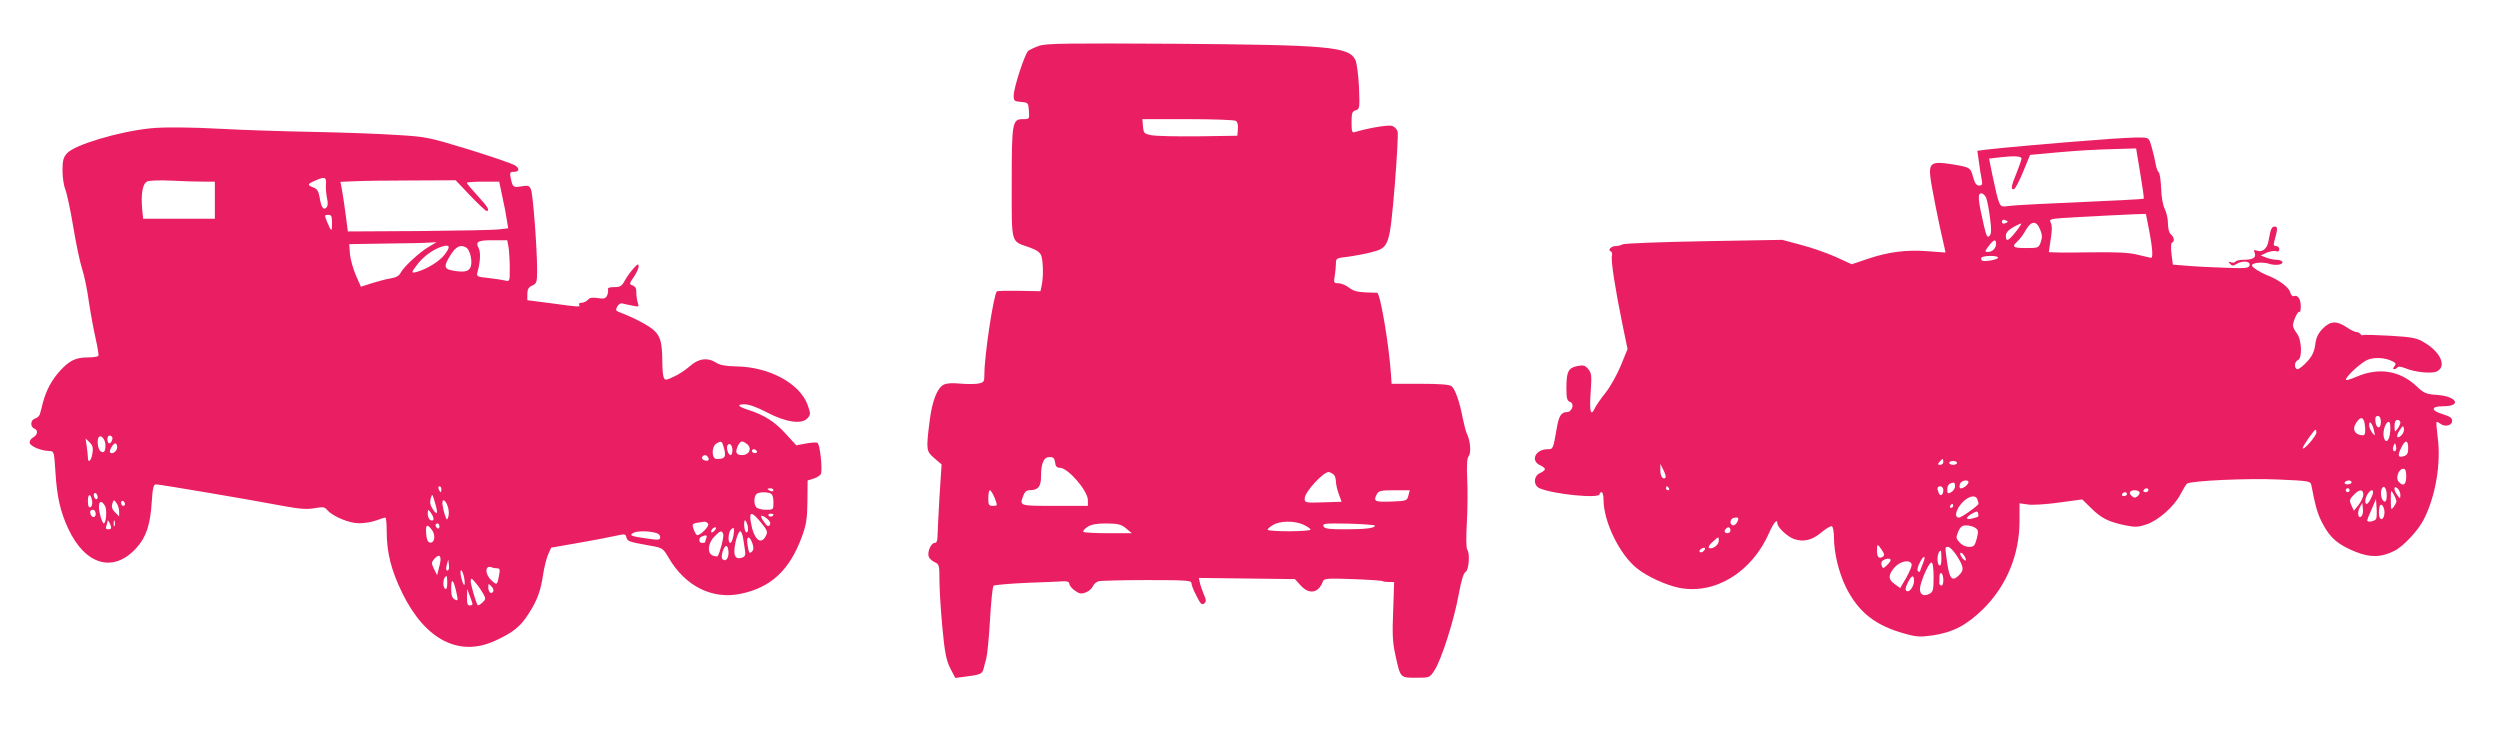 <?xml version="1.0" standalone="no"?>
<!DOCTYPE svg PUBLIC "-//W3C//DTD SVG 20010904//EN"
 "http://www.w3.org/TR/2001/REC-SVG-20010904/DTD/svg10.dtd">
<svg version="1.0" xmlns="http://www.w3.org/2000/svg"
 width="1280pt" height="373pt" viewBox="0 0 1280 373"
 preserveAspectRatio="xMidYMid meet">
<g transform="translate(0,373) scale(0.1,-0.1)"
fill="#e91e63" stroke="none">
<path d="M5322 3496 c-23 -8 -49 -20 -57 -26 -18 -15 -75 -189 -75 -230 0 -26
3 -29 38 -32 36 -3 37 -4 40 -45 3 -43 3 -43 -31 -43 -54 0 -57 -16 -57 -329
0 -316 -6 -294 89 -327 37 -13 56 -26 62 -42 10 -27 12 -106 3 -151 l-7 -32
-108 2 c-60 1 -111 0 -115 -3 -17 -18 -64 -327 -64 -425 0 -38 -2 -41 -32 -47
-17 -3 -59 -3 -93 0 -41 4 -70 2 -84 -6 -33 -17 -58 -83 -71 -183 -19 -152
-18 -157 24 -193 l37 -32 -11 -168 c-5 -93 -10 -184 -10 -201 0 -23 -5 -33
-15 -33 -18 0 -38 -45 -30 -70 3 -9 17 -22 30 -28 24 -11 25 -16 25 -95 0 -46
7 -154 15 -241 12 -129 20 -166 40 -207 l26 -50 47 6 c80 10 90 14 97 38 3 12
10 38 15 57 5 19 14 109 19 199 5 89 13 167 18 172 4 4 82 11 173 15 91 3 176
7 190 8 15 0 25 -4 25 -13 0 -8 12 -23 27 -34 23 -17 33 -19 55 -11 16 5 32
19 38 31 5 12 18 24 30 27 11 3 122 6 248 6 197 0 227 -2 227 -15 0 -9 11 -38
26 -66 20 -41 28 -48 39 -39 12 10 12 17 -2 48 -8 21 -18 47 -20 60 l-5 23
246 -3 246 -3 29 -32 c44 -49 93 -40 114 20 6 15 20 17 154 12 81 -3 149 -8
152 -10 2 -3 17 -5 32 -5 l27 0 -5 -148 c-5 -120 -3 -163 12 -228 25 -116 24
-114 105 -114 69 0 70 0 94 37 36 54 101 259 124 387 14 75 25 112 36 118 17
10 23 96 8 114 -5 5 -6 65 -2 134 4 69 5 171 2 227 -3 74 -1 107 8 118 13 16
8 80 -9 113 -5 9 -14 44 -21 77 -16 86 -39 151 -57 167 -11 9 -56 13 -162 13
l-146 0 -3 45 c-10 153 -55 419 -71 421 -3 0 -31 1 -61 2 -41 2 -63 8 -84 25
-16 12 -40 22 -54 22 -23 0 -24 3 -18 38 3 20 6 49 6 64 0 25 3 27 58 33 31 4
86 14 122 23 93 24 94 29 121 340 11 139 18 264 15 277 -4 15 -16 27 -31 31
-20 5 -122 -12 -187 -32 -16 -5 -18 2 -18 50 0 47 3 56 21 61 21 7 21 12 17
119 -3 61 -11 123 -18 138 -33 69 -130 78 -930 84 -537 3 -652 2 -688 -10z
m1006 -385 c8 -5 12 -22 10 -42 l-3 -34 -201 -3 c-110 -1 -218 1 -240 6 -36 7
-39 11 -42 45 l-3 37 233 0 c128 0 239 -4 246 -9z m-926 -1748 c2 -21 9 -28
25 -28 42 -1 143 -118 143 -166 l0 -29 -170 0 c-184 0 -181 -1 -160 54 6 17
17 26 30 26 45 0 60 18 60 70 0 69 14 100 44 100 19 0 25 -6 28 -27z m1430
-67 c4 -6 8 -21 8 -32 0 -12 6 -40 14 -62 l15 -41 -95 -3 c-92 -3 -94 -2 -94
20 0 34 100 141 125 135 11 -3 23 -11 27 -17z m-1739 -116 c15 -40 15 -40 -9
-40 -21 0 -24 4 -24 40 0 22 4 40 8 40 5 0 16 -18 25 -40z m2118 13 c-7 -27
-9 -28 -89 -31 -85 -3 -92 1 -72 39 9 16 22 19 89 19 l79 0 -7 -27z m-536
-150 c19 -9 35 -20 35 -25 0 -4 -49 -8 -110 -8 -60 0 -110 3 -110 8 0 4 12 15
28 24 35 22 111 23 157 1z m-910 -18 l30 -25 -121 0 c-66 0 -124 3 -127 7 -4
3 5 15 20 25 21 13 47 18 98 18 59 -1 75 -4 100 -25z m1275 14 c0 -13 -47 -19
-151 -19 -88 0 -108 3 -113 16 -5 14 9 15 129 13 74 -2 135 -7 135 -10z"/>
<path d="M770 3073 c-164 -17 -390 -85 -427 -128 -19 -21 -23 -38 -23 -89 0
-35 7 -79 15 -98 8 -20 26 -105 40 -189 14 -85 34 -181 45 -214 11 -33 27
-109 35 -170 9 -60 25 -146 35 -190 10 -44 16 -83 14 -87 -3 -4 -28 -8 -55 -8
-61 0 -94 -16 -142 -69 -43 -47 -70 -99 -87 -161 -6 -25 -13 -52 -16 -61 -3
-9 -14 -19 -24 -22 -24 -6 -27 -42 -5 -51 22 -8 18 -33 -6 -46 -11 -6 -19 -19
-17 -27 3 -18 58 -41 99 -42 26 -1 26 -1 33 -111 8 -126 25 -199 65 -286 87
-187 231 -229 348 -101 51 55 73 120 80 239 5 72 9 88 22 88 19 0 486 -79 648
-110 87 -16 124 -19 163 -12 44 8 52 7 67 -11 29 -32 113 -67 163 -66 25 0 63
6 85 14 22 8 43 15 48 15 4 0 7 -33 7 -72 0 -110 24 -201 81 -317 117 -237
290 -326 473 -242 92 42 131 73 172 138 44 67 63 119 75 203 5 35 17 81 25
100 l16 36 137 24 c75 13 160 29 190 36 50 11 54 11 58 -7 6 -21 12 -23 117
-42 69 -12 70 -13 99 -62 85 -146 223 -216 370 -185 154 32 249 120 312 290
23 63 28 92 29 182 l1 108 32 10 c17 6 33 16 36 23 9 24 -5 156 -18 160 -6 3
-33 1 -60 -4 l-48 -9 -55 60 c-54 60 -109 95 -187 120 -57 18 -66 30 -23 30
23 0 64 -15 114 -41 97 -51 178 -63 208 -31 17 20 17 23 1 69 -40 110 -197
195 -366 197 -53 1 -84 7 -102 19 -44 28 -91 22 -135 -18 -22 -19 -59 -44 -83
-54 -41 -19 -44 -19 -51 -3 -4 9 -7 47 -7 83 -1 93 -9 125 -40 155 -23 24
-104 67 -178 95 -20 7 -22 12 -13 29 7 13 18 19 28 16 9 -2 32 -8 51 -11 32
-7 34 -6 26 16 -4 13 -7 37 -7 52 1 19 -5 30 -18 35 -19 7 -19 9 5 44 14 20
25 45 25 55 -1 14 -6 12 -28 -13 -15 -17 -35 -45 -44 -62 -14 -27 -23 -32 -53
-32 -25 0 -35 -4 -32 -12 2 -7 0 -21 -5 -32 -8 -15 -17 -17 -48 -12 -27 4 -41
2 -50 -9 -7 -8 -21 -15 -32 -15 -10 0 -16 -4 -13 -10 8 -13 4 -13 -141 7
l-124 16 0 32 c0 24 6 34 25 43 23 11 25 17 25 79 0 112 -21 386 -31 412 -9
21 -14 23 -49 17 -43 -7 -45 -5 -55 42 -6 28 -4 32 14 32 30 0 34 16 7 34 -14
8 -120 45 -237 81 -206 63 -218 65 -368 74 -86 6 -284 13 -441 16 -157 3 -359
10 -450 15 -163 9 -302 10 -370 3z m899 -285 c-2 -18 1 -50 5 -71 6 -26 5 -42
-3 -50 -15 -15 -27 2 -35 55 -5 29 -13 41 -31 48 -33 12 -32 18 8 35 50 22 59
19 56 -17z m-627 12 l58 0 0 -95 0 -95 -184 0 -183 0 -5 48 c-7 81 2 132 26
143 11 5 68 7 125 4 57 -3 130 -5 163 -5z m1366 -72 c41 -43 79 -78 83 -78 19
0 7 21 -46 78 -30 33 -55 62 -55 66 0 3 37 6 83 6 l83 0 16 -77 c10 -43 20
-97 23 -120 l7 -42 -44 -5 c-24 -4 -208 -7 -410 -9 l-367 -2 -11 85 c-6 47
-15 104 -19 127 l-8 42 71 3 c39 2 172 4 295 4 l224 1 75 -79z m-708 -140 c0
-47 -3 -47 -25 5 -15 36 -14 37 5 37 17 0 20 -7 20 -42z m904 -125 c3 -21 6
-69 6 -107 0 -68 0 -68 -25 -62 -13 3 -52 9 -86 13 -55 5 -60 8 -55 27 15 52
18 104 7 125 -18 34 -5 41 73 41 l73 0 7 -37z m-409 3 c-48 -28 -128 -102
-144 -133 -7 -15 -24 -24 -49 -28 -20 -3 -63 -14 -95 -24 l-59 -19 -25 56
c-14 32 -28 81 -31 109 l-4 53 188 3 c104 1 205 3 224 5 l35 2 -40 -24z m81
-40 c-25 -33 -86 -71 -138 -87 -35 -10 -35 -6 2 41 33 42 84 77 128 89 36 10
39 -3 8 -43z m112 36 c19 -13 32 -70 22 -98 -10 -26 -36 -30 -99 -18 -38 8
-39 24 -3 80 27 43 51 54 80 36z m-1848 -1012 c0 -33 -9 -43 -27 -29 -13 12
-18 61 -6 72 12 12 33 -15 33 -43z m33 44 c8 -8 -3 -34 -14 -34 -5 0 -9 9 -9
20 0 19 11 26 23 14z m-100 -87 c-6 -37 -23 -52 -23 -19 0 9 -3 35 -6 57 l-6
40 21 -20 c16 -16 19 -28 14 -58z m3235 24 c10 -42 4 -51 -39 -51 -26 0 -27
64 -1 79 26 16 29 14 40 -28z m116 26 c28 -21 13 -57 -25 -57 -31 0 -37 16
-19 51 13 23 20 24 44 6z m-3224 -17 c0 -20 -25 -38 -36 -27 -8 7 15 47 26 47
6 0 10 -9 10 -20z m3150 -16 c0 -13 -4 -24 -9 -24 -13 0 -24 37 -16 50 10 16
25 1 25 -26z m125 -4 c3 -5 -1 -10 -9 -10 -9 0 -16 5 -16 10 0 6 4 10 9 10 6
0 13 -4 16 -10z m-250 -31 c10 -15 -1 -23 -20 -15 -9 3 -13 10 -10 16 8 13 22
13 30 -1z m-1365 -164 c0 -8 -2 -15 -4 -15 -2 0 -6 7 -10 15 -3 8 -1 15 4 15
6 0 10 -7 10 -15z m1700 -5 c0 -5 -7 -7 -15 -4 -8 4 -15 8 -15 10 0 2 7 4 15
4 8 0 15 -4 15 -10z m-3460 -36 c0 -8 -4 -12 -10 -9 -5 3 -10 13 -10 21 0 8 5
12 10 9 6 -3 10 -13 10 -21z m3444 20 c11 -4 16 -19 16 -45 0 -39 0 -39 -39
-39 -21 0 -43 6 -49 13 -14 16 -12 59 3 69 12 9 48 10 69 2z m-3472 -43 c2
-13 -3 -26 -9 -28 -9 -3 -13 7 -13 33 0 41 17 37 22 -5z m1765 -56 c-2 -5 -12
3 -21 18 -13 19 -16 35 -11 54 8 27 8 27 21 -17 8 -25 13 -49 11 -55z m-1627
6 l0 -25 -21 21 c-15 15 -19 27 -14 44 7 22 8 22 21 4 8 -10 14 -30 14 -44z
m30 38 c0 -5 -4 -9 -10 -9 -5 0 -10 7 -10 16 0 8 5 12 10 9 6 -3 10 -10 10
-16z m1654 -17 c5 -17 5 -39 1 -49 -7 -17 -7 -17 -14 2 -5 11 -11 35 -14 53
-9 44 14 39 27 -6z m-1757 9 c12 -19 7 -91 -6 -91 -4 0 -12 19 -18 42 -16 60
-1 90 24 49z m-47 -42 c0 -24 -23 -21 -28 4 -2 10 3 17 12 17 10 0 16 -9 16
-21z m1730 -26 c0 -7 -6 -10 -15 -7 -8 4 -15 18 -15 33 1 25 1 25 15 7 8 -11
15 -26 15 -33z m1676 -18 c34 -42 36 -48 24 -71 -26 -48 -62 -13 -76 74 -9 55
5 54 52 -3z m64 41 c0 -11 -19 -15 -25 -6 -3 5 1 10 9 10 9 0 16 -2 16 -4z
m-31 -23 c14 -12 18 -22 12 -31 -6 -11 -14 -6 -30 17 -25 34 -15 41 18 14z
m-3360 -45 c1 -5 -6 -8 -15 -8 -11 0 -14 5 -10 16 3 9 6 21 7 27 0 12 17 -20
18 -35z m18 10 c-3 -7 -5 -2 -5 12 0 14 2 19 5 13 2 -7 2 -19 0 -25z m3243
-16 c0 -13 -4 -20 -10 -17 -5 3 -10 21 -10 38 0 24 3 28 10 17 5 -8 10 -25 10
-38z m-204 26 c7 -11 -38 -58 -56 -58 -4 0 -13 13 -18 29 -11 31 -12 31 55 40
6 0 15 -4 19 -11z m-1376 -14 c0 -8 -4 -12 -10 -9 -5 3 -10 10 -10 16 0 5 5 9
10 9 6 0 10 -7 10 -16z m-38 -18 c20 -28 13 -68 -11 -64 -11 2 -17 16 -19 46
-4 47 5 52 30 18z m1448 -1 c-7 -9 -15 -13 -17 -11 -7 7 7 26 19 26 6 0 6 -6
-2 -15z m95 -29 c-4 -20 -11 -36 -16 -36 -13 0 -11 54 3 68 17 17 20 9 13 -32z
m-406 18 c20 -4 31 -12 31 -24 0 -15 -7 -16 -62 -8 -86 12 -97 16 -78 28 17
11 64 13 109 4z m354 -9 c5 -11 -18 -100 -29 -113 -1 -2 -12 -1 -23 3 -31 10
-28 62 6 97 30 32 39 34 46 13z m102 -22 c3 -21 8 -50 10 -65 3 -20 -1 -28
-15 -33 -28 -9 -40 2 -40 33 0 38 19 102 30 102 5 0 12 -17 15 -37z m-189 1
c-3 -9 -6 -18 -6 -20 0 -2 -7 -4 -15 -4 -18 0 -20 26 -2 33 23 10 29 7 23 -9z
m237 -28 c6 -19 6 -31 -2 -39 -14 -14 -17 -10 -24 36 -7 45 11 47 26 3z m-123
-46 c0 -31 -16 -48 -31 -33 -12 12 9 75 22 67 5 -3 9 -18 9 -34z m-1481 -71
l-11 -44 -16 32 c-14 30 -14 34 3 53 27 30 39 11 24 -41z m47 -17 c-11 -10
-15 4 -8 28 l7 25 3 -23 c2 -13 1 -26 -2 -30z m251 8 c12 0 14 -7 8 -37 -9
-50 -11 -51 -40 -23 -34 32 -32 79 3 65 7 -3 21 -5 29 -5z m-171 -45 c9 -50
-1 -54 -14 -5 -5 22 -6 40 -1 40 4 0 11 -16 15 -35z m-86 -31 c0 -21 -4 -33
-10 -29 -17 10 -11 65 7 65 2 0 3 -16 3 -36z m185 -55 c13 -24 12 -28 -5 -44
-11 -10 -22 -16 -24 -14 -8 10 -36 105 -36 123 1 19 3 18 26 -9 14 -16 31 -42
39 -56z m-139 11 c10 -46 10 -48 -8 -39 -13 7 -18 21 -18 56 0 56 11 49 26
-17z m189 1 c-10 -16 -25 -3 -25 22 0 20 1 20 16 5 9 -9 13 -21 9 -27z m-106
-63 c1 -5 -6 -8 -14 -8 -11 0 -15 11 -14 43 l1 42 13 -35 c7 -19 14 -38 14
-42z"/>
<path d="M10740 3014 c-206 -15 -506 -42 -570 -50 l-46 -6 8 -56 c4 -32 10
-72 14 -89 5 -28 3 -33 -13 -33 -14 0 -22 12 -31 44 -13 49 -15 50 -115 66
-95 15 -111 5 -104 -63 4 -42 45 -248 73 -366 l5 -24 -94 7 c-110 8 -201 -4
-309 -41 l-77 -26 -81 37 c-44 20 -124 48 -178 62 l-97 26 -400 -7 c-220 -4
-408 -11 -417 -16 -9 -5 -26 -9 -37 -9 -22 0 -41 -22 -24 -27 6 -2 9 -13 6
-23 -6 -23 17 -171 54 -351 l26 -126 -34 -84 c-19 -46 -54 -109 -78 -139 -24
-30 -48 -65 -54 -77 -22 -49 -30 -23 -23 75 6 88 5 102 -12 122 -16 19 -24 22
-55 16 -47 -9 -57 -29 -57 -111 0 -55 3 -67 19 -73 24 -9 10 -52 -17 -52 -29
0 -41 -20 -52 -86 -18 -104 -18 -104 -46 -104 -62 0 -90 -58 -39 -82 14 -6 25
-15 25 -20 0 -5 -11 -14 -25 -20 -34 -15 -35 -64 -2 -78 72 -31 307 -54 307
-30 0 6 5 10 10 10 6 0 10 -17 10 -38 0 -112 81 -279 170 -351 53 -43 152 -88
219 -101 183 -35 371 81 459 282 23 52 42 74 42 49 0 -21 53 -70 86 -81 50
-17 94 -5 142 36 23 19 46 33 52 29 5 -3 10 -30 10 -58 0 -78 25 -180 61 -253
64 -129 152 -198 304 -239 57 -16 78 -17 141 -8 103 15 175 53 260 137 119
119 184 278 184 449 l0 90 43 -6 c23 -4 95 1 160 10 l118 16 47 -46 c52 -51
88 -69 175 -87 49 -10 65 -9 107 5 62 21 143 93 175 156 14 26 28 50 33 53 24
15 312 28 465 21 160 -7 167 -8 171 -29 22 -113 32 -149 59 -199 38 -72 78
-106 167 -142 76 -31 133 -29 200 5 46 23 122 105 150 161 60 117 89 289 71
419 -5 41 -8 76 -6 79 3 2 11 -2 19 -8 23 -19 61 -10 61 14 0 15 -11 23 -47
34 -64 19 -63 41 1 41 98 0 70 51 -31 58 -57 4 -67 8 -108 47 -86 79 -194 95
-307 45 -26 -11 -48 -18 -51 -15 -9 9 69 83 106 101 36 17 95 14 134 -7 15 -8
17 -13 7 -25 -7 -9 -8 -14 -1 -14 6 0 13 4 17 9 3 6 19 4 39 -4 50 -21 139
-30 164 -16 50 26 17 99 -65 147 -39 24 -60 28 -176 35 -72 4 -134 6 -138 3
-4 -2 -10 0 -14 6 -3 5 -12 10 -20 10 -8 0 -31 11 -51 25 -51 34 -83 32 -122
-8 -23 -24 -34 -46 -38 -82 -5 -36 -16 -59 -42 -87 -19 -21 -41 -38 -48 -38
-19 0 -18 39 1 46 24 9 20 105 -5 137 -11 14 -20 32 -20 40 0 23 26 78 33 70
4 -3 7 9 7 28 0 38 -15 60 -35 53 -7 -3 -15 5 -19 19 -6 25 -57 64 -116 87
-39 15 -79 41 -80 51 0 14 54 19 86 9 35 -12 78 -5 69 11 -4 5 -17 9 -30 9
-13 0 -36 5 -52 11 l-28 11 30 14 c17 7 38 11 48 8 11 -4 17 0 17 10 0 9 -7
16 -16 16 -12 0 -15 6 -10 23 18 63 19 77 3 77 -16 0 -21 -11 -32 -72 -6 -41
-32 -62 -61 -51 -14 5 -16 3 -10 -12 9 -24 -9 -35 -56 -35 -20 0 -39 -4 -43
-10 -3 -5 -13 -6 -23 -3 -14 5 -15 4 -4 -8 10 -11 16 -11 32 -1 31 19 72 16
68 -5 -3 -16 -15 -18 -121 -14 -64 2 -152 6 -194 10 l-78 6 -7 55 c-4 32 -3
56 3 58 14 5 11 28 -6 42 -9 7 -15 29 -15 55 0 23 -7 57 -16 74 -10 19 -18 64
-19 108 -2 42 -7 78 -13 82 -5 3 -12 22 -15 41 -3 19 -12 58 -20 85 -14 50
-14 50 -58 51 -24 1 -123 -4 -219 -12z m218 -171 c12 -70 20 -129 18 -130 -3
-3 -118 -9 -544 -28 -70 -3 -141 -8 -159 -11 -36 -5 -37 -4 -72 160 l-17 84
50 6 c80 9 116 7 116 -6 0 -7 -12 -40 -25 -73 -28 -67 -31 -89 -13 -83 7 3 28
43 47 90 l35 85 131 12 c125 11 188 15 341 19 l71 2 21 -127z m-788 -128 c5
-14 14 -60 19 -102 8 -61 7 -81 -3 -91 -11 -11 -16 -1 -30 60 -29 125 -31 158
-12 158 9 0 21 -11 26 -25z m834 -166 c17 -89 20 -139 10 -139 -3 0 -33 7 -66
15 -46 12 -104 15 -258 13 -110 -2 -200 -1 -200 2 0 3 5 33 10 68 7 42 7 69 0
81 -9 18 -5 20 63 25 52 4 407 22 424 21 0 0 8 -39 17 -86z m-724 46 c0 -2 -7
-5 -15 -9 -9 -3 -15 0 -15 9 0 9 6 12 15 9 8 -4 15 -7 15 -9z m39 -54 c-37
-46 -49 -51 -49 -18 0 15 12 29 38 44 20 11 39 20 41 18 1 -2 -12 -22 -30 -44z
m126 15 c11 -26 12 -41 4 -65 -11 -30 -12 -31 -75 -31 -68 0 -76 6 -44 35 12
11 31 36 42 57 28 48 54 50 73 4z m-225 -74 c0 -23 -19 -42 -42 -42 -17 0 -17
2 4 30 25 34 38 38 38 12z m10 -71 c0 -10 -69 -23 -82 -15 -4 3 -6 10 -3 15 8
11 85 12 85 0z m1960 -842 c0 -38 -24 -35 -28 4 -2 19 1 27 12 27 11 0 16 -10
16 -31z m-86 5 c3 -9 6 -29 6 -46 0 -24 -4 -29 -21 -26 -35 5 -46 32 -26 62
20 30 32 33 41 10z m186 -7 c0 -7 -7 -22 -15 -33 -14 -18 -14 -17 -15 14 0 22
5 32 15 32 8 0 15 -6 15 -13z m-135 -42 c6 -29 6 -29 -9 -11 -9 11 -16 29 -16
40 0 28 17 8 25 -29z m83 -2 c-3 -50 -24 -69 -33 -31 -7 28 9 78 25 78 7 0 10
-18 8 -47z m58 -21 c-24 -24 -31 -6 -10 25 16 24 19 26 22 9 2 -10 -3 -25 -12
-34z m-436 13 c0 -17 -69 -96 -70 -79 0 10 58 94 66 94 2 0 4 -7 4 -15z m470
-79 c0 -26 -5 -36 -21 -41 -30 -10 -35 1 -16 40 21 45 37 45 37 1z m-64 -13
c-11 -11 -19 6 -11 24 8 17 8 17 12 0 3 -10 2 -21 -1 -24z m-2316 -58 c0 -8
-7 -15 -16 -15 -14 0 -14 3 -4 15 7 8 14 15 16 15 2 0 4 -7 4 -15z m70 -5 c0
-5 -9 -10 -20 -10 -11 0 -20 5 -20 10 0 6 9 10 20 10 11 0 20 -4 20 -10z
m-1493 -76 c-12 -13 -27 9 -26 39 l0 32 16 -32 c9 -18 14 -36 10 -39z m3793 6
c0 -43 -17 -53 -40 -25 -16 19 2 65 25 65 11 0 15 -11 15 -40z m-2242 -32 c-5
-15 -35 -34 -43 -27 -3 4 -3 14 1 23 7 18 48 23 42 4z m1962 2 c0 -5 -9 -10
-21 -10 -11 0 -17 5 -14 10 3 6 13 10 21 10 8 0 14 -4 14 -10z m-2030 -20 c0
-10 -9 -24 -20 -30 -17 -9 -20 -8 -20 14 0 22 10 33 33 35 4 1 7 -8 7 -19z
m-1465 -10 c3 -5 1 -10 -4 -10 -6 0 -11 5 -11 10 0 6 2 10 4 10 3 0 8 -4 11
-10z m1405 -9 c0 -26 -16 -35 -24 -15 -10 25 -7 34 9 34 8 0 15 -9 15 -19z
m2270 -27 c0 -24 -4 -34 -12 -32 -15 5 -22 42 -14 64 10 25 26 5 26 -32z m70
2 c-1 -21 -1 -21 -15 -2 -21 27 -20 53 0 36 8 -7 15 -22 15 -34z m-1290 24 c0
-5 -7 -10 -16 -10 -8 0 -12 5 -9 10 3 6 10 10 16 10 5 0 9 -4 9 -10z m1030 0
c0 -5 -4 -10 -10 -10 -5 0 -10 5 -10 10 0 6 5 10 10 10 6 0 10 -4 10 -10z
m-1076 -9 c3 -5 -1 -14 -9 -21 -12 -10 -18 -10 -30 0 -18 15 -11 30 15 30 10
0 21 -4 24 -9z m1146 -13 c0 -13 -11 -36 -24 -53 l-24 -30 -13 28 c-11 24 -10
30 11 52 29 31 50 32 50 3z m50 12 c0 -16 -23 -60 -32 -60 -12 0 -10 27 4 50
13 21 28 27 28 10z m120 -46 c0 -5 -7 -19 -15 -30 -13 -17 -14 -15 -14 36 0
53 0 54 14 30 8 -14 14 -30 15 -36z m-1380 36 c0 -5 -7 -10 -16 -10 -8 0 -12
5 -9 10 3 6 10 10 16 10 5 0 9 -4 9 -10z m-766 -26 c3 -9 6 -19 6 -23 0 -9
-87 -71 -100 -71 -20 0 -20 22 -1 54 30 48 83 71 95 40z m2042 -100 c-5 -13
-46 -21 -46 -8 0 3 10 29 23 57 l22 52 3 -44 c2 -24 1 -50 -2 -57z m-2166 66
c0 -5 -5 -10 -11 -10 -5 0 -7 5 -4 10 3 6 8 10 11 10 2 0 4 -4 4 -10z m2091
-53 c-17 -17 -24 18 -9 45 l13 23 3 -29 c2 -16 -1 -33 -7 -39z m117 11 c-5
-37 -28 -33 -28 5 0 18 3 37 7 41 10 10 25 -21 21 -46z m-2080 -13 c-2 -2 -15
-6 -31 -10 -35 -9 -35 6 1 26 22 12 28 13 30 1 2 -7 2 -15 0 -17z m-1228 -9
c0 -16 -14 -36 -26 -36 -14 0 -19 22 -7 33 7 8 33 10 33 3z m1214 -49 c16 -11
16 -18 7 -55 -10 -37 -15 -42 -40 -42 -16 0 -36 9 -48 23 -19 20 -19 25 -7 55
11 25 20 32 42 32 16 0 36 -6 46 -13z m-1254 -12 c0 -8 -7 -15 -15 -15 -16 0
-20 12 -8 23 11 12 23 8 23 -8z m-60 -55 c0 -21 -34 -45 -50 -35 -5 3 2 17 18
30 33 30 32 29 32 5z m835 -46 c14 -21 15 -28 4 -35 -19 -12 -29 -1 -29 32 0
36 3 36 25 3z m-913 -6 c-6 -6 -15 -8 -19 -4 -4 4 -1 11 7 16 19 12 27 3 12
-12z m1298 -25 c36 -58 37 -73 7 -101 -32 -30 -45 -16 -57 63 -12 89 -13 85 5
85 8 0 28 -21 45 -47z m-80 -14 c0 -24 -4 -38 -10 -34 -17 10 -11 75 7 75 2 0
3 -18 3 -41z m120 11 c6 -11 7 -20 3 -20 -5 0 -14 9 -21 20 -7 11 -8 20 -2 20
5 0 14 -9 20 -20z m-215 -36 c-8 -20 -15 -38 -15 -41 0 -2 -4 -1 -10 2 -5 3
-3 20 7 40 22 46 37 45 18 -1z m-165 18 c0 -5 -9 -17 -20 -27 -18 -17 -20 -17
-26 0 -4 10 -1 21 7 26 18 11 39 12 39 1z m108 -23 c1 -8 -12 -38 -28 -67
l-31 -53 -30 22 c-33 23 -32 47 3 86 30 32 81 40 86 12z m112 -64 c0 -65 -3
-76 -21 -85 -28 -16 -49 -5 -49 24 0 32 45 136 59 136 7 0 11 -29 11 -75z m50
-16 c0 -18 -5 -29 -11 -27 -6 2 -10 7 -10 11 1 4 1 19 1 33 0 14 4 23 10 19 6
-3 10 -20 10 -36z m-150 -2 c0 -29 -24 -62 -38 -53 -8 5 -7 17 5 41 19 40 33
45 33 12z"/>
</g>
</svg>
